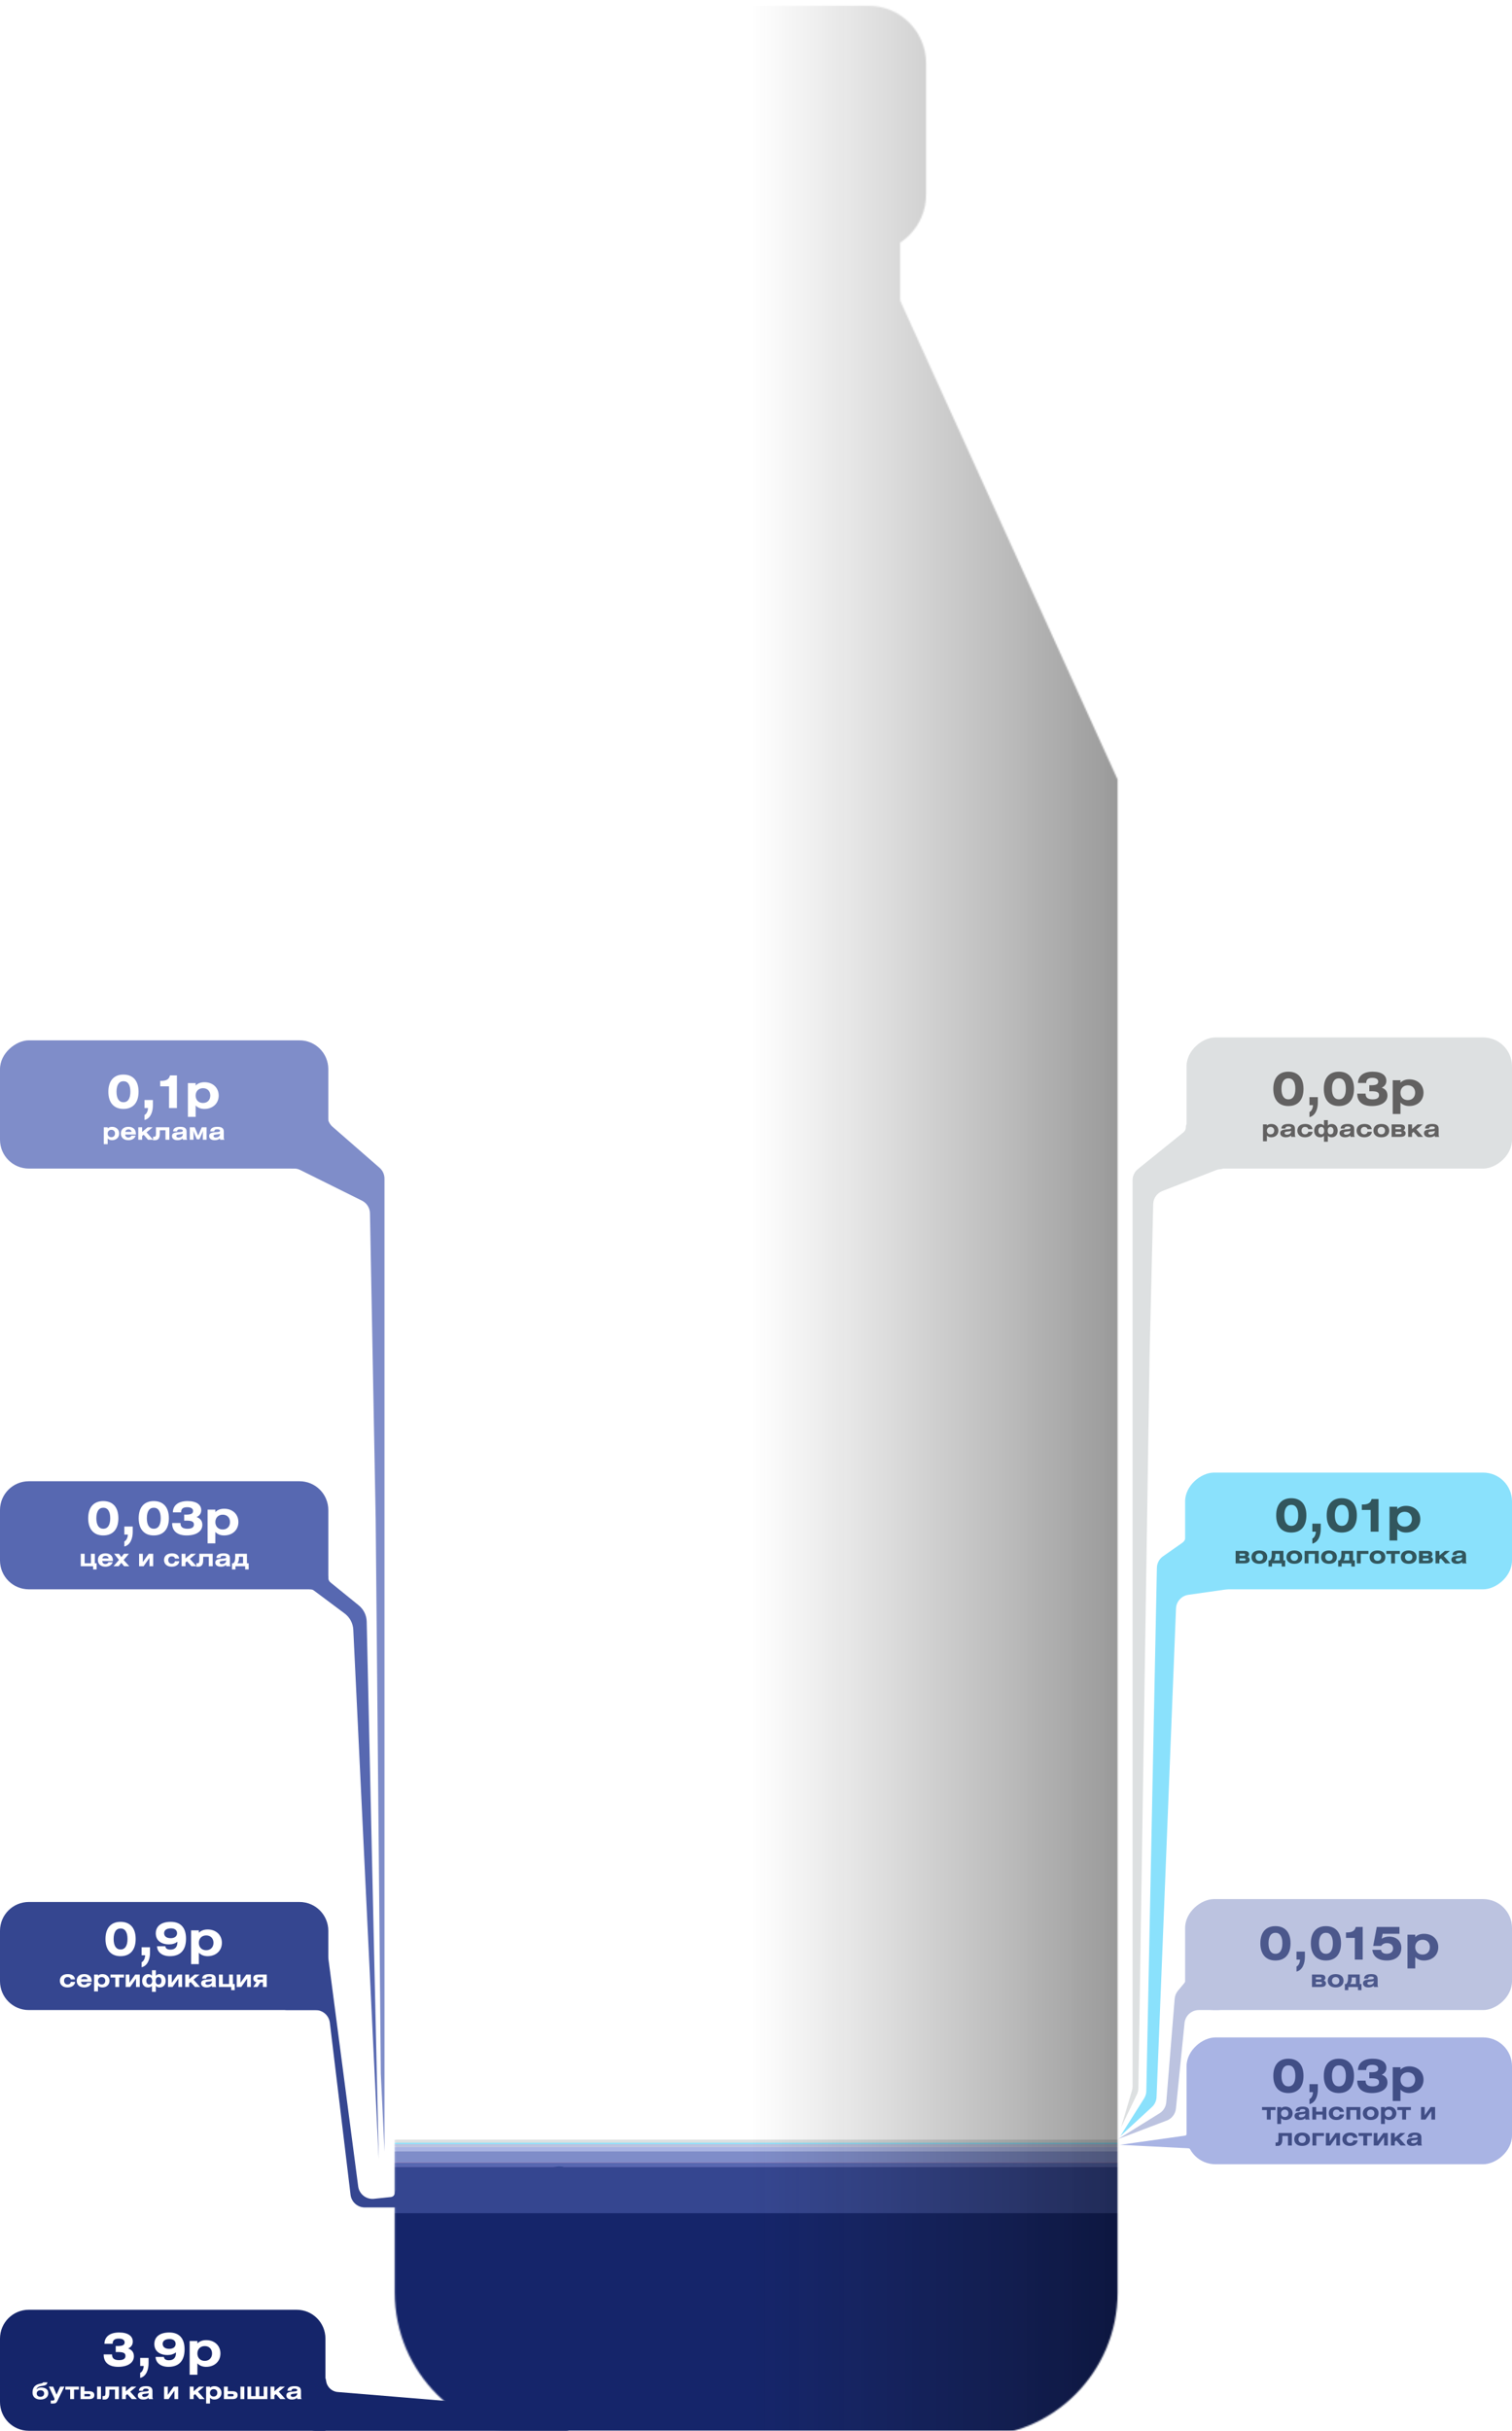 <?xml version="1.0" encoding="UTF-8"?> <svg xmlns="http://www.w3.org/2000/svg" width="1050" height="1687" viewBox="0 0 1050 1687" fill="none"><g clip-path="url(#clip0_307_60)"><g filter="url(#filter0_d_307_60)"><mask id="mask0_307_60" style="mask-type:alpha" maskUnits="userSpaceOnUse" x="274" y="0" width="503" height="1687"><path d="M643.119 131V40C643.119 17.909 625.211 0 603.119 0L447.119 0C425.028 0 407.119 17.909 407.119 40V131C407.119 153.091 425.028 171 447.119 171L603.119 171C625.211 171 643.119 153.091 643.119 131Z" fill="#D9D9D9"></path><path d="M625.119 610L625.119 158L424.119 158L424.119 610H625.119Z" fill="#D9D9D9"></path><path d="M589.842 127L776.118 537L618.797 609.99L432.521 198.16L589.842 127Z" fill="#D9D9D9"></path><path d="M618.5 198.162L432.208 610L274.5 537.008L461.182 127L618.5 198.162Z" fill="#D9D9D9"></path><path d="M776.119 537L776.119 1587C776.119 1642.23 731.348 1687 676.119 1687H374.119C318.891 1687 274.119 1642.23 274.119 1587L274.119 537H776.119Z" fill="#D9D9D9"></path></mask><g mask="url(#mask0_307_60)"><path d="M644.121 128V37C644.121 14.909 626.212 -3 604.121 -3L448.121 -3C426.03 -3 408.121 14.909 408.121 37V128C408.121 150.091 426.03 168 448.121 168L604.121 168C626.212 168 644.121 150.091 644.121 128Z" fill="#D9D9D9"></path><path d="M626.121 607L626.121 155L425.121 155L425.121 607H626.121Z" fill="#D9D9D9"></path><path d="M590.846 124L777.122 534L619.801 606.99L433.525 195.16L590.846 124Z" fill="#D9D9D9"></path><path d="M619.121 195.16L432.829 606.99L275.121 534L461.802 124L619.121 195.16Z" fill="#D9D9D9"></path><path d="M777.121 534L777.121 1584C777.121 1639.23 732.35 1684 677.121 1684H375.121C319.893 1684 275.121 1639.23 275.121 1584L275.121 534H777.121Z" fill="#D9D9D9"></path><path d="M151.5 1531V1687H858.5V1531H151.5Z" fill="#15256A"></path><path d="M154.5 -71L154.5 1481H861.5L861.5 -71H154.5Z" fill="white"></path><path d="M166.5 1532V1500H817.5V1532H166.5Z" fill="#354690"></path><path d="M166.5 1497V1489H817.5V1497H166.5Z" fill="#7F8DC9"></path><path d="M178.5 1500V1497H829.5V1500H178.5Z" fill="#CC0864"></path><path d="M178.5 1500V1497H829.5V1500H178.5Z" fill="#5768B1"></path><path d="M179.5 1489V1486H830.5V1489H179.5Z" fill="#A9B4E4"></path><path d="M179.5 1486V1484H830.5V1486H179.5Z" fill="#BCC3E0"></path><path d="M179.5 1484V1483H830.5V1484H179.5Z" fill="#8AE1FC"></path><path d="M179.5 1483V1481H830.5V1483H179.5Z" fill="#DDE0E1"></path><rect x="521.5" y="1687" width="1756" height="256" transform="rotate(-90 521.5 1687)" fill="url(#paint0_linear_307_60)" fill-opacity="0.4"></rect></g></g></g><rect x="824" y="1502" width="88" height="226" rx="20" transform="rotate(-90 824 1502)" fill="#A9B4E4"></rect><path d="M20 1687C8.954 1687 0 1678.05 0 1667L0 1623C0 1611.95 8.954 1603 20 1603H206C217.046 1603 226 1611.95 226 1623V1687H20Z" fill="#15256A"></path><rect x="823" y="1395" width="77" height="227" rx="20" transform="rotate(-90 823 1395)" fill="#BCC3E0"></rect><path d="M20 1395C8.954 1395 0 1386.05 0 1375L0 1340C0 1328.95 8.954 1320 20 1320H208C219.046 1320 228 1328.95 228 1340V1395H20Z" fill="#354690"></path><rect x="823" y="1103" width="81" height="227" rx="20" transform="rotate(-90 823 1103)" fill="#8AE1FC"></rect><path d="M20 1103C8.954 1103 0 1094.05 0 1083L0 1048C0 1036.95 8.954 1028 20 1028H208C219.046 1028 228 1036.95 228 1048V1103H20Z" fill="#5768B1"></path><rect x="824" y="811" width="91" height="226" rx="20" transform="rotate(-90 824 811)" fill="#DDE0E1"></rect><rect y="811" width="89" height="228" rx="20" transform="rotate(-90 0 811)" fill="#7F8DC9"></rect><path d="M219 1687C213.477 1687 209 1682.52 209 1677V1653.8C209 1642.87 224.962 1641.74 226.507 1652.55V1652.55C227.088 1656.62 230.403 1659.74 234.495 1660.08L310.229 1666.31C311.063 1666.38 311.562 1665.41 311.017 1664.77V1664.77C310.468 1664.13 310.98 1663.15 311.82 1663.23L393.902 1671.3C397.93 1671.7 401 1675.08 401 1679.13V1679.13C401 1683.48 397.477 1687 393.132 1687H219Z" fill="#15256A"></path><path d="M253.368 1532C248.308 1532 244.045 1528.22 243.44 1523.2L229.06 1403.8C228.455 1398.78 224.192 1395 219.132 1395H199.448C193.221 1395 188.508 1389.37 189.605 1383.24L198.329 1334.48C200.101 1324.58 213.74 1323.2 217.463 1332.55L227.537 1357.84C227.845 1358.61 228.055 1359.42 228.162 1360.24L248.735 1517.34C249.439 1522.72 254.296 1526.55 259.687 1525.99L271.454 1524.77C272.937 1524.61 274.106 1523.44 274.255 1521.95V1521.95C274.399 1520.51 275.508 1519.36 276.941 1519.16L387.103 1503.61C393.122 1502.76 398.5 1507.43 398.5 1513.51V1520.26C398.5 1525.68 394.18 1530.11 388.76 1530.25L321.5 1532H253.368Z" fill="#354690"></path><path d="M215.446 1103C210.742 1103 209.476 1096.52 213.835 1094.75L222.388 1091.28C225.069 1090.19 228 1092.16 228 1095.06V1095.06C228 1096.29 228.554 1097.45 229.509 1098.22L249.11 1114.13C252.529 1116.9 254.557 1121.04 254.655 1125.44L263 1498.5L245.34 1131.07C245.125 1126.59 242.92 1122.45 239.33 1119.77L218.008 1103.85C217.268 1103.3 216.369 1103 215.446 1103V1103Z" fill="#5768B1"></path><path d="M264.453 1439.15L260.887 1054.4L256.924 842.043C256.855 838.313 254.714 834.931 251.372 833.272L208.434 811.96C207.162 811.329 205.761 811 204.341 811V811C198.834 811 194.559 806.198 195.196 800.729L200.311 756.825C201.473 746.85 214.966 744.62 219.276 753.69L226.532 768.963C227.169 770.304 227.5 771.77 227.5 773.255V774.451C227.5 777.341 228.751 780.09 230.93 781.989L263.57 810.439C265.749 812.338 267 815.087 267 817.977V896.59L267 1087.96V1288.86V1493.25L264.453 1439.15Z" fill="#7F8DC9"></path><path d="M72.024 1634H77.816V1634.16C77.816 1636.75 79.384 1637.97 82.648 1637.97C85.592 1637.97 87.128 1637.01 87.128 1635.06C87.128 1632.94 85.496 1632.34 81.848 1632.34C81.4 1632.34 80.888 1632.34 80.376 1632.37V1628.14C80.76 1628.14 81.144 1628.18 81.496 1628.18C84.984 1628.18 86.552 1627.57 86.552 1625.62C86.552 1624.02 85.112 1623.02 82.456 1623.02C79.64 1623.02 78.232 1624.11 78.232 1626.51V1626.61H72.504C72.632 1621.68 76.28 1618.77 82.744 1618.77C88.824 1618.77 92.216 1621.2 92.216 1625.07C92.216 1627.28 91.16 1628.82 89.016 1629.87C91.672 1630.83 92.984 1632.59 92.984 1635.31C92.984 1639.6 88.984 1642.61 82.072 1642.61C75.576 1642.61 72.024 1639.5 72.024 1634.35V1634ZM97.349 1642V1636.43H103.173V1640.21C103.173 1644.46 101.605 1649.3 97.349 1650.29V1646.77C98.661 1646.29 99.781 1644.11 99.781 1642H97.349ZM108.047 1635.73H113.807C113.999 1637.3 115.183 1638.06 117.359 1638.06C120.463 1638.06 122.191 1636.3 122.191 1632.98V1632.62C120.655 1633.78 118.735 1634.42 116.431 1634.42C110.607 1634.42 107.183 1631.47 107.183 1626.8C107.183 1621.87 110.895 1618.77 117.551 1618.77C124.463 1618.77 128.175 1622.8 128.175 1630.48C128.175 1638.42 124.271 1642.61 116.975 1642.61C111.567 1642.61 108.174 1639.79 108.047 1635.73ZM112.975 1626.64C112.975 1628.82 114.671 1630.13 117.583 1630.13C120.303 1630.13 121.967 1628.72 121.967 1626.7C121.967 1624.59 120.399 1623.31 117.743 1623.31C114.671 1623.31 112.975 1624.59 112.975 1626.64ZM137.083 1624.69V1626.38C138.459 1624.98 140.443 1624.08 143.227 1624.08C149.051 1624.08 153.083 1627.95 153.083 1633.33C153.083 1638.77 149.019 1642.61 143.131 1642.61C140.571 1642.61 138.587 1641.74 137.083 1640.21V1648.11H131.707V1624.69H137.083ZM142.203 1628.21C139.099 1628.21 137.083 1630.35 137.083 1633.36C137.083 1636.34 139.067 1638.48 142.171 1638.48C145.275 1638.48 147.259 1636.37 147.259 1633.33C147.259 1630.29 145.275 1628.21 142.203 1628.21Z" fill="white"></path><path d="M30.016 1653.38H32.928C32.72 1655.29 31.024 1655.62 29.056 1655.88C27.52 1656.09 26.016 1656.44 25.376 1658.06L25.488 1658.15C26.032 1657.54 27.008 1656.95 28.48 1656.95C31.216 1656.95 33.536 1658.01 33.536 1660.95C33.536 1663.53 31.504 1665.3 28.08 1665.3C24.672 1665.3 22.576 1663.42 22.576 1660.52C22.576 1657.59 23.744 1655.19 27.504 1654.36C28.656 1654.1 29.36 1654.2 30.016 1653.38ZM28.08 1658.86C26.528 1658.86 25.504 1659.75 25.504 1661.13C25.504 1662.5 26.528 1663.4 28.08 1663.4C29.648 1663.4 30.656 1662.49 30.656 1661.11C30.656 1659.75 29.648 1658.86 28.08 1658.86ZM33.949 1656.34H36.941L39.261 1661.91L41.773 1656.34H44.733L39.869 1666.26C39.181 1667.67 38.525 1668.06 37.117 1668.06H35.261V1665.99H36.845C37.517 1665.99 37.837 1665.5 37.837 1664.98C37.837 1664.78 37.805 1664.55 37.645 1664.22L33.949 1656.34ZM45.393 1656.34H54.769V1658.41H51.425V1665H48.737V1658.41H45.393V1656.34ZM58.635 1656.34V1659.54H61.803C64.331 1659.54 65.499 1660.44 65.499 1662.2C65.499 1664.07 64.427 1665 61.787 1665H55.947V1656.34H58.635ZM58.635 1661.45V1663.1H61.579C62.459 1663.1 62.715 1662.82 62.715 1662.26C62.715 1661.72 62.459 1661.45 61.579 1661.45H58.635ZM70.123 1656.34V1665H67.435V1656.34H70.123ZM73.235 1656.34H82.531V1665H79.843V1658.41H75.923V1660.84C75.923 1664.1 74.611 1665.3 72.675 1665.3H71.219V1662.92H71.987C72.883 1662.92 73.235 1662.46 73.235 1660.84V1656.34ZM87.401 1656.34V1659.59L91.241 1656.34H94.713L90.441 1659.86L95.081 1665H91.497L88.473 1661.53L87.401 1662.36V1665H84.713V1656.34H87.401ZM99.272 1659.21H96.488C96.488 1657.16 98.168 1656.04 101.4 1656.04C103.736 1656.04 105.864 1656.57 105.864 1659.3V1663.61C105.864 1664.2 105.944 1664.58 106.264 1664.81V1665H103.304L103.176 1664.06C102.2 1664.94 101.048 1665.3 99.56 1665.3C97.112 1665.3 95.704 1664.15 95.704 1662.44C95.704 1660.65 97.064 1660.02 99.816 1659.8C102.04 1659.62 103.24 1659.69 103.24 1658.73C103.24 1658.07 102.568 1657.75 101.24 1657.75C99.928 1657.75 99.272 1658.18 99.272 1659.21ZM103.24 1660.82C102.68 1661.13 101.944 1661.18 101.048 1661.27C99.528 1661.43 98.728 1661.54 98.728 1662.38C98.728 1663.03 99.288 1663.48 100.184 1663.48C102.024 1663.48 103.24 1662.5 103.24 1661.13V1660.82ZM116.523 1656.34V1662.07L120.603 1656.34H123.723V1665H121.147V1659.14L117.067 1665H113.947V1656.34H116.523ZM134.464 1656.34V1659.59L138.304 1656.34H141.776L137.504 1659.86L142.144 1665H138.56L135.536 1661.53L134.464 1662.36V1665H131.776V1656.34H134.464ZM145.823 1656.34V1657.19C146.511 1656.49 147.503 1656.04 148.895 1656.04C151.807 1656.04 153.823 1657.98 153.823 1660.66C153.823 1663.38 151.791 1665.3 148.847 1665.3C147.567 1665.3 146.575 1664.87 145.823 1664.1V1668.06H143.135V1656.34H145.823ZM148.383 1658.1C146.831 1658.1 145.823 1659.18 145.823 1660.68C145.823 1662.17 146.815 1663.24 148.367 1663.24C149.919 1663.24 150.911 1662.18 150.911 1660.66C150.911 1659.14 149.919 1658.1 148.383 1658.1ZM158.182 1656.34V1659.54H161.35C163.878 1659.54 165.046 1660.44 165.046 1662.2C165.046 1664.07 163.974 1665 161.334 1665H155.494V1656.34H158.182ZM158.182 1661.45V1663.1H161.126C162.006 1663.1 162.262 1662.82 162.262 1662.26C162.262 1661.72 162.006 1661.45 161.126 1661.45H158.182ZM169.67 1656.34V1665H166.982V1656.34H169.67ZM174.43 1656.34V1662.94H177.486V1656.34H180.062V1662.94H183.118V1656.34H185.694V1665H171.854V1656.34H174.43ZM190.557 1656.34V1659.59L194.397 1656.34H197.869L193.597 1659.86L198.237 1665H194.653L191.629 1661.53L190.557 1662.36V1665H187.869V1656.34H190.557ZM202.429 1659.21H199.645C199.645 1657.16 201.325 1656.04 204.557 1656.04C206.893 1656.04 209.021 1656.57 209.021 1659.3V1663.61C209.021 1664.2 209.101 1664.58 209.421 1664.81V1665H206.461L206.333 1664.06C205.357 1664.94 204.205 1665.3 202.717 1665.3C200.269 1665.3 198.861 1664.15 198.861 1662.44C198.861 1660.65 200.221 1660.02 202.973 1659.8C205.197 1659.62 206.397 1659.69 206.397 1658.73C206.397 1658.07 205.725 1657.75 204.397 1657.75C203.085 1657.75 202.429 1658.18 202.429 1659.21ZM206.397 1660.82C205.837 1661.13 205.101 1661.18 204.205 1661.27C202.685 1661.43 201.885 1661.54 201.885 1662.38C201.885 1663.03 202.445 1663.48 203.341 1663.48C205.181 1663.48 206.397 1662.5 206.397 1661.13V1660.82Z" fill="white"></path><path d="M884.248 1440.67C884.248 1433.06 888.12 1428.77 894.68 1428.77C901.336 1428.77 905.208 1433.02 905.208 1440.67C905.208 1448.32 901.368 1452.61 894.68 1452.61C888.12 1452.61 884.248 1448.29 884.248 1440.67ZM889.912 1440.67C889.912 1445.44 891.704 1447.97 894.744 1447.97C897.784 1447.97 899.544 1445.44 899.544 1440.67C899.544 1435.9 897.784 1433.38 894.744 1433.38C891.704 1433.38 889.912 1435.9 889.912 1440.67ZM909.349 1452V1446.43H915.173V1450.21C915.173 1454.46 913.605 1459.3 909.349 1460.29V1456.77C910.661 1456.29 911.781 1454.11 911.781 1452H909.349ZM919.311 1440.67C919.311 1433.06 923.183 1428.77 929.743 1428.77C936.399 1428.77 940.271 1433.02 940.271 1440.67C940.271 1448.32 936.431 1452.61 929.743 1452.61C923.183 1452.61 919.311 1448.29 919.311 1440.67ZM924.975 1440.67C924.975 1445.44 926.767 1447.97 929.807 1447.97C932.847 1447.97 934.607 1445.44 934.607 1440.67C934.607 1435.9 932.847 1433.38 929.807 1433.38C926.767 1433.38 924.975 1435.9 924.975 1440.67ZM942.555 1444H948.347V1444.16C948.347 1446.75 949.915 1447.97 953.179 1447.97C956.123 1447.97 957.659 1447.01 957.659 1445.06C957.659 1442.94 956.027 1442.34 952.379 1442.34C951.931 1442.34 951.419 1442.34 950.907 1442.37V1438.14C951.291 1438.14 951.675 1438.18 952.027 1438.18C955.515 1438.18 957.083 1437.57 957.083 1435.62C957.083 1434.02 955.643 1433.02 952.987 1433.02C950.171 1433.02 948.763 1434.11 948.763 1436.51V1436.61H943.035C943.163 1431.68 946.811 1428.77 953.275 1428.77C959.355 1428.77 962.747 1431.2 962.747 1435.07C962.747 1437.28 961.691 1438.82 959.547 1439.87C962.203 1440.83 963.515 1442.59 963.515 1445.31C963.515 1449.6 959.515 1452.61 952.603 1452.61C946.107 1452.61 942.555 1449.5 942.555 1444.35V1444ZM972.552 1434.69V1436.38C973.928 1434.98 975.912 1434.08 978.696 1434.08C984.52 1434.08 988.552 1437.95 988.552 1443.33C988.552 1448.77 984.488 1452.61 978.6 1452.61C976.04 1452.61 974.056 1451.74 972.552 1450.21V1458.11H967.176V1434.69H972.552ZM977.672 1438.21C974.568 1438.21 972.552 1440.35 972.552 1443.36C972.552 1446.34 974.536 1448.48 977.64 1448.48C980.744 1448.48 982.728 1446.37 982.728 1443.33C982.728 1440.29 980.744 1438.21 977.672 1438.21Z" fill="#414E86"></path><path d="M876.409 1462.34H885.785V1464.41H882.441V1471H879.753V1464.41H876.409V1462.34ZM889.651 1462.34V1463.19C890.339 1462.49 891.331 1462.04 892.723 1462.04C895.635 1462.04 897.651 1463.98 897.651 1466.66C897.651 1469.38 895.619 1471.3 892.675 1471.3C891.395 1471.3 890.403 1470.87 889.651 1470.1V1474.06H886.963V1462.34H889.651ZM892.211 1464.1C890.659 1464.1 889.651 1465.18 889.651 1466.68C889.651 1468.17 890.643 1469.24 892.195 1469.24C893.747 1469.24 894.739 1468.18 894.739 1466.66C894.739 1465.14 893.747 1464.1 892.211 1464.1ZM902.522 1465.21H899.738C899.738 1463.16 901.418 1462.04 904.65 1462.04C906.986 1462.04 909.114 1462.57 909.114 1465.3V1469.61C909.114 1470.2 909.194 1470.58 909.514 1470.81V1471H906.554L906.426 1470.06C905.45 1470.94 904.298 1471.3 902.81 1471.3C900.362 1471.3 898.954 1470.15 898.954 1468.44C898.954 1466.65 900.314 1466.02 903.066 1465.8C905.29 1465.62 906.49 1465.69 906.49 1464.73C906.49 1464.07 905.818 1463.75 904.49 1463.75C903.178 1463.75 902.522 1464.18 902.522 1465.21ZM906.49 1466.82C905.93 1467.13 905.194 1467.18 904.298 1467.27C902.778 1467.43 901.978 1467.54 901.978 1468.38C901.978 1469.03 902.538 1469.48 903.434 1469.48C905.274 1469.48 906.49 1468.5 906.49 1467.13V1466.82ZM914.01 1462.34V1465.5H918.41V1462.34H921.098V1471H918.41V1467.56H914.01V1471H911.322V1462.34H914.01ZM933.26 1465.67H930.3C930.156 1464.66 929.372 1464.1 928.092 1464.1C926.652 1464.1 925.676 1465.11 925.676 1466.68C925.676 1468.23 926.636 1469.24 928.092 1469.24C929.324 1469.24 930.236 1468.52 930.316 1467.48H933.356C933.18 1469.72 931.116 1471.3 928.06 1471.3C924.876 1471.3 922.764 1469.48 922.764 1466.66C922.764 1463.83 924.812 1462.04 928.252 1462.04C931.227 1462.04 932.972 1463.35 933.26 1465.67ZM934.963 1462.34H944.739V1471H942.051V1464.41H937.651V1471H934.963V1462.34ZM946.404 1466.66C946.404 1463.83 948.452 1462.04 951.892 1462.04C955.332 1462.04 957.364 1463.83 957.364 1466.66C957.364 1469.51 955.3 1471.3 951.892 1471.3C948.484 1471.3 946.404 1469.51 946.404 1466.66ZM949.316 1466.68C949.316 1468.2 950.324 1469.24 951.892 1469.24C953.428 1469.24 954.452 1468.18 954.452 1466.66C954.452 1465.14 953.428 1464.1 951.892 1464.1C950.324 1464.1 949.316 1465.16 949.316 1466.68ZM961.714 1462.34V1463.19C962.402 1462.49 963.394 1462.04 964.786 1462.04C967.698 1462.04 969.714 1463.98 969.714 1466.66C969.714 1469.38 967.682 1471.3 964.738 1471.3C963.458 1471.3 962.466 1470.87 961.714 1470.1V1474.06H959.026V1462.34H961.714ZM964.274 1464.1C962.722 1464.1 961.714 1465.18 961.714 1466.68C961.714 1468.17 962.706 1469.24 964.258 1469.24C965.81 1469.24 966.802 1468.18 966.802 1466.66C966.802 1465.14 965.81 1464.1 964.274 1464.1ZM970.393 1462.34H979.769V1464.41H976.425V1471H973.737V1464.41H970.393V1462.34ZM989.398 1462.34V1468.07L993.478 1462.34H996.598V1471H994.022V1465.14L989.942 1471H986.822V1462.34H989.398ZM887.821 1480.34H897.117V1489H894.429V1482.41H890.509V1484.84C890.509 1488.1 889.197 1489.3 887.261 1489.3H885.805V1486.92H886.573C887.469 1486.92 887.821 1486.46 887.821 1484.84V1480.34ZM898.787 1484.66C898.787 1481.83 900.835 1480.04 904.275 1480.04C907.715 1480.04 909.747 1481.83 909.747 1484.66C909.747 1487.51 907.683 1489.3 904.275 1489.3C900.867 1489.3 898.787 1487.51 898.787 1484.66ZM901.699 1484.68C901.699 1486.2 902.707 1487.24 904.275 1487.24C905.811 1487.24 906.835 1486.18 906.835 1484.66C906.835 1483.14 905.811 1482.1 904.275 1482.1C902.707 1482.1 901.699 1483.16 901.699 1484.68ZM911.408 1489V1480.34H919.44V1482.41H914.096V1489H911.408ZM923.344 1480.34V1486.07L927.424 1480.34H930.544V1489H927.968V1483.14L923.888 1489H920.768V1480.34H923.344ZM942.705 1483.67H939.745C939.601 1482.66 938.817 1482.1 937.537 1482.1C936.097 1482.1 935.121 1483.11 935.121 1484.68C935.121 1486.23 936.081 1487.24 937.537 1487.24C938.769 1487.24 939.681 1486.52 939.761 1485.48H942.801C942.625 1487.72 940.561 1489.3 937.505 1489.3C934.321 1489.3 932.209 1487.48 932.209 1484.66C932.209 1481.83 934.257 1480.04 937.697 1480.04C940.673 1480.04 942.417 1481.35 942.705 1483.67ZM943.416 1480.34H952.792V1482.41H949.448V1489H946.76V1482.41H943.416V1480.34ZM956.547 1480.34V1486.07L960.627 1480.34H963.747V1489H961.171V1483.14L957.091 1489H953.971V1480.34H956.547ZM968.612 1480.34V1483.59L972.452 1480.34H975.924L971.652 1483.86L976.292 1489H972.708L969.684 1485.53L968.612 1486.36V1489H965.924V1480.34H968.612ZM980.483 1483.21H977.699C977.699 1481.16 979.379 1480.04 982.611 1480.04C984.947 1480.04 987.075 1480.57 987.075 1483.3V1487.61C987.075 1488.2 987.155 1488.58 987.475 1488.81V1489H984.515L984.387 1488.06C983.411 1488.94 982.259 1489.3 980.771 1489.3C978.323 1489.3 976.915 1488.15 976.915 1486.44C976.915 1484.65 978.275 1484.02 981.027 1483.8C983.251 1483.62 984.451 1483.69 984.451 1482.73C984.451 1482.07 983.779 1481.75 982.451 1481.75C981.139 1481.75 980.483 1482.18 980.483 1483.21ZM984.451 1484.82C983.891 1485.13 983.155 1485.18 982.259 1485.27C980.739 1485.43 979.939 1485.54 979.939 1486.38C979.939 1487.03 980.499 1487.48 981.395 1487.48C983.235 1487.48 984.451 1486.5 984.451 1485.13V1484.82Z" fill="#414E86"></path><path d="M875.248 1348.67C875.248 1341.06 879.12 1336.77 885.68 1336.77C892.336 1336.77 896.208 1341.02 896.208 1348.67C896.208 1356.32 892.368 1360.61 885.68 1360.61C879.12 1360.61 875.248 1356.29 875.248 1348.67ZM880.912 1348.67C880.912 1353.44 882.704 1355.97 885.744 1355.97C888.784 1355.97 890.544 1353.44 890.544 1348.67C890.544 1343.9 888.784 1341.38 885.744 1341.38C882.704 1341.38 880.912 1343.9 880.912 1348.67ZM900.349 1360V1354.43H906.173V1358.21C906.173 1362.46 904.605 1367.3 900.349 1368.29V1364.77C901.661 1364.29 902.781 1362.11 902.781 1360H900.349ZM910.311 1348.67C910.311 1341.06 914.183 1336.77 920.743 1336.77C927.399 1336.77 931.271 1341.02 931.271 1348.67C931.271 1356.32 927.431 1360.61 920.743 1360.61C914.183 1360.61 910.311 1356.29 910.311 1348.67ZM915.975 1348.67C915.975 1353.44 917.767 1355.97 920.807 1355.97C923.847 1355.97 925.607 1353.44 925.607 1348.67C925.607 1343.9 923.847 1341.38 920.807 1341.38C917.767 1341.38 915.975 1343.9 915.975 1348.67ZM940.851 1360V1344.93H934.707V1341.15H935.219C938.931 1341.15 940.883 1340.1 941.491 1337.34H946.323V1360H940.851ZM953.029 1353.22H959.045C959.365 1355.01 960.741 1355.94 962.981 1355.94C965.765 1355.94 967.429 1354.46 967.429 1352.26C967.429 1349.98 965.797 1348.54 963.077 1348.54C961.381 1348.54 960.037 1349.25 959.141 1350.5H953.605L956.101 1337.34H971.845V1342.08H960.197L959.493 1345.5C961.125 1344.51 962.789 1344.03 964.613 1344.03C969.829 1344.03 973.157 1347.17 973.157 1351.78C973.157 1357.28 969.381 1360.61 963.045 1360.61C957.061 1360.61 953.477 1357.79 953.029 1353.22ZM982.802 1342.69V1344.38C984.178 1342.98 986.162 1342.08 988.946 1342.08C994.77 1342.08 998.802 1345.95 998.802 1351.33C998.802 1356.77 994.738 1360.61 988.85 1360.61C986.29 1360.61 984.306 1359.74 982.802 1358.21V1366.11H977.426V1342.69H982.802ZM987.922 1346.21C984.818 1346.21 982.802 1348.35 982.802 1351.36C982.802 1354.34 984.786 1356.48 987.89 1356.48C990.994 1356.48 992.978 1354.37 992.978 1351.33C992.978 1348.29 990.994 1346.21 987.922 1346.21Z" fill="#4C588C"></path><path d="M911.088 1379V1370.34H917.04C919.056 1370.34 920.4 1370.94 920.4 1372.71C920.4 1373.59 919.76 1374.18 919.264 1374.47C920.048 1374.76 920.816 1375.4 920.816 1376.41C920.816 1378.26 919.552 1379 917.088 1379H911.088ZM913.776 1375.5V1377.1H916.864C917.664 1377.1 918.032 1376.87 918.032 1376.33C918.032 1375.7 917.68 1375.5 916.88 1375.5H913.776ZM913.776 1372.25V1373.7H916.672C917.408 1373.7 917.68 1373.5 917.68 1372.97C917.68 1372.49 917.392 1372.25 916.704 1372.25H913.776ZM922.06 1374.66C922.06 1371.83 924.108 1370.04 927.548 1370.04C930.988 1370.04 933.02 1371.83 933.02 1374.66C933.02 1377.51 930.956 1379.3 927.548 1379.3C924.14 1379.3 922.06 1377.51 922.06 1374.66ZM924.972 1374.68C924.972 1376.2 925.98 1377.24 927.548 1377.24C929.084 1377.24 930.108 1376.18 930.108 1374.66C930.108 1373.14 929.084 1372.1 927.548 1372.1C925.98 1372.1 924.972 1373.16 924.972 1374.68ZM941.578 1372.39H938.698V1373.38C938.698 1375.1 938.33 1376.22 937.61 1376.94H941.578V1372.39ZM936.122 1370.33H944.266V1376.94H945.482V1381.19H943.066V1379H936.33V1381.19H933.914V1376.94H934.89C935.658 1375.98 936.122 1375.29 936.122 1373.05V1370.33ZM950.085 1373.21H947.301C947.301 1371.16 948.981 1370.04 952.213 1370.04C954.549 1370.04 956.677 1370.57 956.677 1373.3V1377.61C956.677 1378.2 956.757 1378.58 957.077 1378.81V1379H954.117L953.989 1378.06C953.013 1378.94 951.861 1379.3 950.373 1379.3C947.925 1379.3 946.517 1378.15 946.517 1376.44C946.517 1374.65 947.877 1374.02 950.629 1373.8C952.853 1373.62 954.053 1373.69 954.053 1372.73C954.053 1372.07 953.381 1371.75 952.053 1371.75C950.741 1371.75 950.085 1372.18 950.085 1373.21ZM954.053 1374.82C953.493 1375.13 952.757 1375.18 951.861 1375.27C950.341 1375.43 949.541 1375.54 949.541 1376.38C949.541 1377.03 950.101 1377.48 950.997 1377.48C952.837 1377.48 954.053 1376.5 954.053 1375.13V1374.82Z" fill="#4C588C"></path><path d="M886.248 1051.67C886.248 1044.06 890.12 1039.77 896.68 1039.77C903.336 1039.77 907.208 1044.02 907.208 1051.67C907.208 1059.32 903.368 1063.61 896.68 1063.61C890.12 1063.61 886.248 1059.29 886.248 1051.67ZM891.912 1051.67C891.912 1056.44 893.704 1058.97 896.744 1058.97C899.784 1058.97 901.544 1056.44 901.544 1051.67C901.544 1046.9 899.784 1044.38 896.744 1044.38C893.704 1044.38 891.912 1046.9 891.912 1051.67ZM911.349 1063V1057.43H917.173V1061.21C917.173 1065.46 915.605 1070.3 911.349 1071.29V1067.77C912.661 1067.29 913.781 1065.11 913.781 1063H911.349ZM921.311 1051.67C921.311 1044.06 925.183 1039.77 931.743 1039.77C938.399 1039.77 942.271 1044.02 942.271 1051.67C942.271 1059.32 938.431 1063.61 931.743 1063.61C925.183 1063.61 921.311 1059.29 921.311 1051.67ZM926.975 1051.67C926.975 1056.44 928.767 1058.97 931.807 1058.97C934.847 1058.97 936.607 1056.44 936.607 1051.67C936.607 1046.9 934.847 1044.38 931.807 1044.38C928.767 1044.38 926.975 1046.9 926.975 1051.67ZM951.851 1063V1047.93H945.707V1044.15H946.219C949.931 1044.15 951.883 1043.1 952.491 1040.34H957.323V1063H951.851ZM970.333 1045.69V1047.38C971.709 1045.98 973.693 1045.08 976.477 1045.08C982.301 1045.08 986.333 1048.95 986.333 1054.33C986.333 1059.77 982.269 1063.61 976.381 1063.61C973.821 1063.61 971.837 1062.74 970.333 1061.21V1069.11H964.957V1045.69H970.333ZM975.453 1049.21C972.349 1049.21 970.333 1051.35 970.333 1054.36C970.333 1057.34 972.317 1059.48 975.421 1059.48C978.525 1059.48 980.509 1057.37 980.509 1054.33C980.509 1051.29 978.525 1049.21 975.453 1049.21Z" fill="#32565D"></path><path d="M858.088 1085V1076.34H864.04C866.056 1076.34 867.4 1076.94 867.4 1078.71C867.4 1079.59 866.76 1080.18 866.264 1080.47C867.048 1080.76 867.816 1081.4 867.816 1082.41C867.816 1084.26 866.552 1085 864.088 1085H858.088ZM860.776 1081.5V1083.1H863.864C864.664 1083.1 865.032 1082.87 865.032 1082.33C865.032 1081.7 864.68 1081.5 863.88 1081.5H860.776ZM860.776 1078.25V1079.7H863.672C864.408 1079.7 864.68 1079.5 864.68 1078.97C864.68 1078.49 864.392 1078.25 863.704 1078.25H860.776ZM869.06 1080.66C869.06 1077.83 871.108 1076.04 874.548 1076.04C877.988 1076.04 880.02 1077.83 880.02 1080.66C880.02 1083.51 877.956 1085.3 874.548 1085.3C871.14 1085.3 869.06 1083.51 869.06 1080.66ZM871.972 1080.68C871.972 1082.2 872.98 1083.24 874.548 1083.24C876.084 1083.24 877.108 1082.18 877.108 1080.66C877.108 1079.14 876.084 1078.1 874.548 1078.1C872.98 1078.1 871.972 1079.16 871.972 1080.68ZM888.578 1078.39H885.698V1079.38C885.698 1081.1 885.33 1082.22 884.61 1082.94H888.578V1078.39ZM883.122 1076.33H891.266V1082.94H892.482V1087.19H890.066V1085H883.33V1087.19H880.914V1082.94H881.89C882.658 1081.98 883.122 1081.29 883.122 1079.05V1076.33ZM893.373 1080.66C893.373 1077.83 895.421 1076.04 898.861 1076.04C902.301 1076.04 904.333 1077.83 904.333 1080.66C904.333 1083.51 902.269 1085.3 898.861 1085.3C895.453 1085.3 893.373 1083.51 893.373 1080.66ZM896.285 1080.68C896.285 1082.2 897.293 1083.24 898.861 1083.24C900.397 1083.24 901.421 1082.18 901.421 1080.66C901.421 1079.14 900.397 1078.1 898.861 1078.1C897.293 1078.1 896.285 1079.16 896.285 1080.68ZM905.994 1076.34H915.77V1085H913.082V1078.41H908.682V1085H905.994V1076.34ZM917.435 1080.66C917.435 1077.83 919.483 1076.04 922.923 1076.04C926.363 1076.04 928.395 1077.83 928.395 1080.66C928.395 1083.51 926.331 1085.3 922.923 1085.3C919.515 1085.3 917.435 1083.51 917.435 1080.66ZM920.347 1080.68C920.347 1082.2 921.355 1083.24 922.923 1083.24C924.459 1083.24 925.483 1082.18 925.483 1080.66C925.483 1079.14 924.459 1078.1 922.923 1078.1C921.355 1078.1 920.347 1079.16 920.347 1080.68ZM936.953 1078.39H934.073V1079.38C934.073 1081.1 933.705 1082.22 932.985 1082.94H936.953V1078.39ZM931.497 1076.33H939.641V1082.94H940.857V1087.19H938.441V1085H931.705V1087.19H929.289V1082.94H930.265C931.033 1081.98 931.497 1081.29 931.497 1079.05V1076.33ZM942.26 1085V1076.34H950.292V1078.41H944.948V1085H942.26ZM951.107 1080.66C951.107 1077.83 953.155 1076.04 956.595 1076.04C960.035 1076.04 962.067 1077.83 962.067 1080.66C962.067 1083.51 960.003 1085.3 956.595 1085.3C953.187 1085.3 951.107 1083.51 951.107 1080.66ZM954.019 1080.68C954.019 1082.2 955.027 1083.24 956.595 1083.24C958.131 1083.24 959.155 1082.18 959.155 1080.66C959.155 1079.14 958.131 1078.1 956.595 1078.1C955.027 1078.1 954.019 1079.16 954.019 1080.68ZM962.737 1076.34H972.113V1078.41H968.769V1085H966.081V1078.41H962.737V1076.34ZM972.779 1080.66C972.779 1077.83 974.827 1076.04 978.267 1076.04C981.707 1076.04 983.739 1077.83 983.739 1080.66C983.739 1083.51 981.675 1085.3 978.267 1085.3C974.859 1085.3 972.779 1083.51 972.779 1080.66ZM975.691 1080.68C975.691 1082.2 976.699 1083.24 978.267 1083.24C979.803 1083.24 980.827 1082.18 980.827 1080.66C980.827 1079.14 979.803 1078.1 978.267 1078.1C976.699 1078.1 975.691 1079.16 975.691 1080.68ZM985.401 1085V1076.34H991.353C993.369 1076.34 994.713 1076.94 994.713 1078.71C994.713 1079.59 994.073 1080.18 993.577 1080.47C994.361 1080.76 995.129 1081.4 995.129 1082.41C995.129 1084.26 993.865 1085 991.401 1085H985.401ZM988.089 1081.5V1083.1H991.177C991.977 1083.1 992.345 1082.87 992.345 1082.33C992.345 1081.7 991.993 1081.5 991.193 1081.5H988.089ZM988.089 1078.25V1079.7H990.985C991.721 1079.7 991.993 1079.5 991.993 1078.97C991.993 1078.49 991.705 1078.25 991.017 1078.25H988.089ZM999.573 1076.34V1079.59L1003.41 1076.34H1006.88L1002.61 1079.86L1007.25 1085H1003.67L1000.64 1081.53L999.573 1082.36V1085H996.885V1076.34H999.573ZM1011.44 1079.21H1008.66C1008.66 1077.16 1010.34 1076.04 1013.57 1076.04C1015.91 1076.04 1018.04 1076.57 1018.04 1079.3V1083.61C1018.04 1084.2 1018.12 1084.58 1018.44 1084.81V1085H1015.48L1015.35 1084.06C1014.37 1084.94 1013.22 1085.3 1011.73 1085.3C1009.28 1085.3 1007.88 1084.15 1007.88 1082.44C1007.88 1080.65 1009.24 1080.02 1011.99 1079.8C1014.21 1079.62 1015.41 1079.69 1015.41 1078.73C1015.41 1078.07 1014.74 1077.75 1013.41 1077.75C1012.1 1077.75 1011.44 1078.18 1011.44 1079.21ZM1015.41 1080.82C1014.85 1081.13 1014.12 1081.18 1013.22 1081.27C1011.7 1081.43 1010.9 1081.54 1010.9 1082.38C1010.9 1083.03 1011.46 1083.48 1012.36 1083.48C1014.2 1083.48 1015.41 1082.5 1015.41 1081.13V1080.82Z" fill="#32565D"></path><path d="M884.248 755.672C884.248 748.056 888.12 743.768 894.68 743.768C901.336 743.768 905.208 748.024 905.208 755.672C905.208 763.32 901.368 767.608 894.68 767.608C888.12 767.608 884.248 763.288 884.248 755.672ZM889.912 755.672C889.912 760.44 891.704 762.968 894.744 762.968C897.784 762.968 899.544 760.44 899.544 755.672C899.544 750.904 897.784 748.376 894.744 748.376C891.704 748.376 889.912 750.904 889.912 755.672ZM909.349 767V761.432H915.173V765.208C915.173 769.464 913.605 774.296 909.349 775.288V771.768C910.661 771.288 911.781 769.112 911.781 767H909.349ZM919.311 755.672C919.311 748.056 923.183 743.768 929.743 743.768C936.399 743.768 940.271 748.024 940.271 755.672C940.271 763.32 936.431 767.608 929.743 767.608C923.183 767.608 919.311 763.288 919.311 755.672ZM924.975 755.672C924.975 760.44 926.767 762.968 929.807 762.968C932.847 762.968 934.607 760.44 934.607 755.672C934.607 750.904 932.847 748.376 929.807 748.376C926.767 748.376 924.975 750.904 924.975 755.672ZM942.555 759H948.347V759.16C948.347 761.752 949.915 762.968 953.179 762.968C956.123 762.968 957.659 762.008 957.659 760.056C957.659 757.944 956.027 757.336 952.379 757.336C951.931 757.336 951.419 757.336 950.907 757.368V753.144C951.291 753.144 951.675 753.176 952.027 753.176C955.515 753.176 957.083 752.568 957.083 750.616C957.083 749.016 955.643 748.024 952.987 748.024C950.171 748.024 948.763 749.112 948.763 751.512V751.608H943.035C943.163 746.68 946.811 743.768 953.275 743.768C959.355 743.768 962.747 746.2 962.747 750.072C962.747 752.28 961.691 753.816 959.547 754.872C962.203 755.832 963.515 757.592 963.515 760.312C963.515 764.6 959.515 767.608 952.603 767.608C946.107 767.608 942.555 764.504 942.555 759.352V759ZM972.552 749.688V751.384C973.928 749.976 975.912 749.08 978.696 749.08C984.52 749.08 988.552 752.952 988.552 758.328C988.552 763.768 984.488 767.608 978.6 767.608C976.04 767.608 974.056 766.744 972.552 765.208V773.112H967.176V749.688H972.552ZM977.672 753.208C974.568 753.208 972.552 755.352 972.552 758.36C972.552 761.336 974.536 763.48 977.64 763.48C980.744 763.48 982.728 761.368 982.728 758.328C982.728 755.288 980.744 753.208 977.672 753.208Z" fill="#626161"></path><path d="M879.776 780.344V781.192C880.464 780.488 881.456 780.04 882.848 780.04C885.76 780.04 887.776 781.976 887.776 784.664C887.776 787.384 885.744 789.304 882.8 789.304C881.52 789.304 880.528 788.872 879.776 788.104V792.056H877.088V780.344H879.776ZM882.336 782.104C880.784 782.104 879.776 783.176 879.776 784.68C879.776 786.168 880.768 787.24 882.32 787.24C883.872 787.24 884.864 786.184 884.864 784.664C884.864 783.144 883.872 782.104 882.336 782.104ZM892.647 783.208H889.863C889.863 781.16 891.543 780.04 894.775 780.04C897.111 780.04 899.239 780.568 899.239 783.304V787.608C899.239 788.2 899.319 788.584 899.639 788.808V789H896.679L896.551 788.056C895.575 788.936 894.423 789.304 892.935 789.304C890.487 789.304 889.079 788.152 889.079 786.44C889.079 784.648 890.439 784.024 893.191 783.8C895.415 783.624 896.615 783.688 896.615 782.728C896.615 782.072 895.943 781.752 894.615 781.752C893.303 781.752 892.647 782.184 892.647 783.208ZM896.615 784.824C896.055 785.128 895.319 785.176 894.423 785.272C892.903 785.432 892.103 785.544 892.103 786.376C892.103 787.032 892.663 787.48 893.559 787.48C895.399 787.48 896.615 786.504 896.615 785.128V784.824ZM911.431 783.672H908.471C908.327 782.664 907.543 782.104 906.263 782.104C904.823 782.104 903.847 783.112 903.847 784.68C903.847 786.232 904.807 787.24 906.263 787.24C907.495 787.24 908.407 786.52 908.487 785.48H911.527C911.351 787.72 909.287 789.304 906.231 789.304C903.047 789.304 900.935 787.48 900.935 784.664C900.935 781.832 902.983 780.04 906.423 780.04C909.399 780.04 911.143 781.352 911.431 783.672ZM919.439 777.384H922.127V781.208C922.719 780.536 923.599 780.04 924.799 780.04C927.327 780.04 928.943 782.008 928.943 784.744C928.943 787.512 927.311 789.304 924.751 789.304C923.647 789.304 922.767 788.936 922.127 788.2V792.36H919.439V788.216C918.799 788.952 917.919 789.304 916.815 789.304C914.255 789.304 912.623 787.512 912.623 784.744C912.623 782.008 914.271 780.04 916.799 780.04C917.999 780.04 918.847 780.552 919.439 781.224V777.384ZM923.903 782.104C922.623 782.104 922.015 783.24 922.015 784.744C922.015 786.248 922.623 787.24 923.935 787.24C925.279 787.24 926.031 786.28 926.031 784.744C926.031 783.224 925.343 782.104 923.903 782.104ZM917.647 782.104C916.207 782.104 915.535 783.224 915.535 784.744C915.535 786.28 916.287 787.24 917.631 787.24C918.943 787.24 919.551 786.248 919.551 784.744C919.551 783.24 918.927 782.104 917.647 782.104ZM933.804 783.208H931.02C931.02 781.16 932.7 780.04 935.932 780.04C938.268 780.04 940.396 780.568 940.396 783.304V787.608C940.396 788.2 940.476 788.584 940.796 788.808V789H937.836L937.708 788.056C936.732 788.936 935.58 789.304 934.092 789.304C931.644 789.304 930.236 788.152 930.236 786.44C930.236 784.648 931.596 784.024 934.348 783.8C936.572 783.624 937.772 783.688 937.772 782.728C937.772 782.072 937.1 781.752 935.772 781.752C934.46 781.752 933.804 782.184 933.804 783.208ZM937.772 784.824C937.212 785.128 936.476 785.176 935.58 785.272C934.06 785.432 933.26 785.544 933.26 786.376C933.26 787.032 933.82 787.48 934.716 787.48C936.556 787.48 937.772 786.504 937.772 785.128V784.824ZM952.588 783.672H949.628C949.484 782.664 948.7 782.104 947.42 782.104C945.98 782.104 945.004 783.112 945.004 784.68C945.004 786.232 945.964 787.24 947.42 787.24C948.652 787.24 949.564 786.52 949.644 785.48H952.684C952.508 787.72 950.444 789.304 947.388 789.304C944.204 789.304 942.092 787.48 942.092 784.664C942.092 781.832 944.14 780.04 947.58 780.04C950.556 780.04 952.3 781.352 952.588 783.672ZM953.779 784.664C953.779 781.832 955.827 780.04 959.267 780.04C962.707 780.04 964.739 781.832 964.739 784.664C964.739 787.512 962.675 789.304 959.267 789.304C955.859 789.304 953.779 787.512 953.779 784.664ZM956.691 784.68C956.691 786.2 957.699 787.24 959.267 787.24C960.803 787.24 961.827 786.184 961.827 784.664C961.827 783.144 960.803 782.104 959.267 782.104C957.699 782.104 956.691 783.16 956.691 784.68ZM966.401 789V780.344H972.353C974.369 780.344 975.713 780.936 975.713 782.712C975.713 783.592 975.073 784.184 974.577 784.472C975.361 784.76 976.129 785.4 976.129 786.408C976.129 788.264 974.865 789 972.401 789H966.401ZM969.089 785.496V787.096H972.177C972.977 787.096 973.345 786.872 973.345 786.328C973.345 785.704 972.993 785.496 972.193 785.496H969.089ZM969.089 782.248V783.704H971.985C972.721 783.704 972.993 783.496 972.993 782.968C972.993 782.488 972.705 782.248 972.017 782.248H969.089ZM980.573 780.344V783.592L984.413 780.344H987.885L983.613 783.864L988.253 789H984.669L981.645 785.528L980.573 786.36V789H977.885V780.344H980.573ZM992.444 783.208H989.66C989.66 781.16 991.34 780.04 994.572 780.04C996.908 780.04 999.036 780.568 999.036 783.304V787.608C999.036 788.2 999.116 788.584 999.436 788.808V789H996.476L996.348 788.056C995.372 788.936 994.22 789.304 992.732 789.304C990.284 789.304 988.876 788.152 988.876 786.44C988.876 784.648 990.236 784.024 992.988 783.8C995.212 783.624 996.412 783.688 996.412 782.728C996.412 782.072 995.74 781.752 994.412 781.752C993.1 781.752 992.444 782.184 992.444 783.208ZM996.412 784.824C995.852 785.128 995.116 785.176 994.22 785.272C992.7 785.432 991.9 785.544 991.9 786.376C991.9 787.032 992.46 787.48 993.356 787.48C995.196 787.48 996.412 786.504 996.412 785.128V784.824Z" fill="#626161"></path><path d="M73.248 1345.67C73.248 1338.06 77.12 1333.77 83.68 1333.77C90.336 1333.77 94.208 1338.02 94.208 1345.67C94.208 1353.32 90.368 1357.61 83.68 1357.61C77.12 1357.61 73.248 1353.29 73.248 1345.67ZM78.912 1345.67C78.912 1350.44 80.704 1352.97 83.744 1352.97C86.784 1352.97 88.544 1350.44 88.544 1345.67C88.544 1340.9 86.784 1338.38 83.744 1338.38C80.704 1338.38 78.912 1340.9 78.912 1345.67ZM98.349 1357V1351.43H104.173V1355.21C104.173 1359.46 102.605 1364.3 98.349 1365.29V1361.77C99.661 1361.29 100.781 1359.11 100.781 1357H98.349ZM109.047 1350.73H114.807C114.999 1352.3 116.183 1353.06 118.359 1353.06C121.463 1353.06 123.191 1351.3 123.191 1347.98V1347.62C121.655 1348.78 119.735 1349.42 117.431 1349.42C111.607 1349.42 108.183 1346.47 108.183 1341.8C108.183 1336.87 111.895 1333.77 118.551 1333.77C125.463 1333.77 129.175 1337.8 129.175 1345.48C129.175 1353.42 125.271 1357.61 117.975 1357.61C112.567 1357.61 109.174 1354.79 109.047 1350.73ZM113.975 1341.64C113.975 1343.82 115.671 1345.13 118.583 1345.13C121.303 1345.13 122.967 1343.72 122.967 1341.7C122.967 1339.59 121.399 1338.31 118.743 1338.31C115.671 1338.31 113.975 1339.59 113.975 1341.64ZM138.083 1339.69V1341.38C139.459 1339.98 141.443 1339.08 144.227 1339.08C150.051 1339.08 154.083 1342.95 154.083 1348.33C154.083 1353.77 150.019 1357.61 144.131 1357.61C141.571 1357.61 139.587 1356.74 138.083 1355.21V1363.11H132.707V1339.69H138.083ZM143.203 1343.21C140.099 1343.21 138.083 1345.35 138.083 1348.36C138.083 1351.34 140.067 1353.48 143.171 1353.48C146.275 1353.48 148.259 1351.37 148.259 1348.33C148.259 1345.29 146.275 1343.21 143.203 1343.21Z" fill="white"></path><path d="M52.072 1373.67H49.112C48.968 1372.66 48.184 1372.1 46.904 1372.1C45.464 1372.1 44.488 1373.11 44.488 1374.68C44.488 1376.23 45.448 1377.24 46.904 1377.24C48.136 1377.24 49.048 1376.52 49.128 1375.48H52.168C51.992 1377.72 49.928 1379.3 46.872 1379.3C43.688 1379.3 41.576 1377.48 41.576 1374.66C41.576 1371.83 43.624 1370.04 47.064 1370.04C50.04 1370.04 51.784 1371.35 52.072 1373.67ZM63.551 1376.18C62.831 1378.15 61.039 1379.3 58.48 1379.3C55.264 1379.3 53.264 1377.51 53.264 1374.66C53.264 1371.83 55.231 1370.04 58.48 1370.04C61.824 1370.04 63.696 1371.82 63.696 1375V1375.37H56.288C56.288 1376.63 57.2 1377.45 58.48 1377.45C59.504 1377.45 60.272 1376.98 60.592 1376.18H63.551ZM56.367 1373.58H60.719C60.623 1372.5 59.791 1371.83 58.544 1371.83C57.295 1371.83 56.464 1372.5 56.367 1373.58ZM68.042 1370.34V1371.19C68.73 1370.49 69.722 1370.04 71.114 1370.04C74.026 1370.04 76.042 1371.98 76.042 1374.66C76.042 1377.38 74.01 1379.3 71.066 1379.3C69.786 1379.3 68.794 1378.87 68.042 1378.1V1382.06H65.354V1370.34H68.042ZM70.602 1372.1C69.05 1372.1 68.042 1373.18 68.042 1374.68C68.042 1376.17 69.034 1377.24 70.586 1377.24C72.138 1377.24 73.13 1376.18 73.13 1374.66C73.13 1373.14 72.138 1372.1 70.602 1372.1ZM76.721 1370.34H86.097V1372.41H82.753V1379H80.065V1372.41H76.721V1370.34ZM89.852 1370.34V1376.07L93.931 1370.34H97.052V1379H94.475V1373.14L90.395 1379H87.275V1370.34H89.852ZM105.533 1367.38H108.221V1371.21C108.813 1370.54 109.693 1370.04 110.893 1370.04C113.421 1370.04 115.037 1372.01 115.037 1374.74C115.037 1377.51 113.405 1379.3 110.845 1379.3C109.741 1379.3 108.861 1378.94 108.221 1378.2V1382.36H105.533V1378.22C104.893 1378.95 104.013 1379.3 102.909 1379.3C100.349 1379.3 98.717 1377.51 98.717 1374.74C98.717 1372.01 100.365 1370.04 102.893 1370.04C104.093 1370.04 104.941 1370.55 105.533 1371.22V1367.38ZM109.997 1372.1C108.717 1372.1 108.109 1373.24 108.109 1374.74C108.109 1376.25 108.717 1377.24 110.029 1377.24C111.373 1377.24 112.125 1376.28 112.125 1374.74C112.125 1373.22 111.437 1372.1 109.997 1372.1ZM103.741 1372.1C102.301 1372.1 101.629 1373.22 101.629 1374.74C101.629 1376.28 102.381 1377.24 103.725 1377.24C105.037 1377.24 105.645 1376.25 105.645 1374.74C105.645 1373.24 105.021 1372.1 103.741 1372.1ZM119.273 1370.34V1376.07L123.353 1370.34H126.473V1379H123.897V1373.14L119.817 1379H116.697V1370.34H119.273ZM131.339 1370.34V1373.59L135.179 1370.34H138.651L134.379 1373.86L139.019 1379H135.435L132.411 1375.53L131.339 1376.36V1379H128.651V1370.34H131.339ZM143.21 1373.21H140.426C140.426 1371.16 142.106 1370.04 145.338 1370.04C147.674 1370.04 149.802 1370.57 149.802 1373.3V1377.61C149.802 1378.2 149.882 1378.58 150.202 1378.81V1379H147.242L147.114 1378.06C146.138 1378.94 144.986 1379.3 143.498 1379.3C141.05 1379.3 139.642 1378.15 139.642 1376.44C139.642 1374.65 141.002 1374.02 143.754 1373.8C145.978 1373.62 147.178 1373.69 147.178 1372.73C147.178 1372.07 146.506 1371.75 145.178 1371.75C143.866 1371.75 143.21 1372.18 143.21 1373.21ZM147.178 1374.82C146.618 1375.13 145.882 1375.18 144.986 1375.27C143.466 1375.43 142.666 1375.54 142.666 1376.38C142.666 1377.03 143.226 1377.48 144.122 1377.48C145.962 1377.48 147.178 1376.5 147.178 1375.13V1374.82ZM154.698 1370.34V1376.94H159.082V1370.34H161.77V1376.94H163.002V1381.19H160.586V1379H152.01V1370.34H154.698ZM166.992 1370.34V1376.07L171.072 1370.34H174.192V1379H171.616V1373.14L167.536 1379H164.416V1370.34H166.992ZM185.249 1370.34V1379H182.561V1375.78H180.833L178.865 1379H175.857L178.081 1375.66C176.753 1375.38 175.857 1374.5 175.857 1373.13C175.857 1371.26 176.929 1370.34 179.569 1370.34H185.249ZM182.561 1373.88V1372.25H179.777C178.881 1372.25 178.641 1372.49 178.641 1373.05C178.641 1373.59 178.881 1373.88 179.777 1373.88H182.561Z" fill="white"></path><path d="M61.248 1053.67C61.248 1046.06 65.12 1041.77 71.68 1041.77C78.336 1041.77 82.208 1046.02 82.208 1053.67C82.208 1061.32 78.368 1065.61 71.68 1065.61C65.12 1065.61 61.248 1061.29 61.248 1053.67ZM66.912 1053.67C66.912 1058.44 68.704 1060.97 71.744 1060.97C74.784 1060.97 76.544 1058.44 76.544 1053.67C76.544 1048.9 74.784 1046.38 71.744 1046.38C68.704 1046.38 66.912 1048.9 66.912 1053.67ZM86.349 1065V1059.43H92.173V1063.21C92.173 1067.46 90.605 1072.3 86.349 1073.29V1069.77C87.661 1069.29 88.781 1067.11 88.781 1065H86.349ZM96.311 1053.67C96.311 1046.06 100.183 1041.77 106.743 1041.77C113.399 1041.77 117.271 1046.02 117.271 1053.67C117.271 1061.32 113.431 1065.61 106.743 1065.61C100.183 1065.61 96.311 1061.29 96.311 1053.67ZM101.975 1053.67C101.975 1058.44 103.767 1060.97 106.807 1060.97C109.847 1060.97 111.607 1058.44 111.607 1053.67C111.607 1048.9 109.847 1046.38 106.807 1046.38C103.767 1046.38 101.975 1048.9 101.975 1053.67ZM119.555 1057H125.347V1057.16C125.347 1059.75 126.915 1060.97 130.179 1060.97C133.123 1060.97 134.659 1060.01 134.659 1058.06C134.659 1055.94 133.027 1055.34 129.379 1055.34C128.931 1055.34 128.419 1055.34 127.907 1055.37V1051.14C128.291 1051.14 128.675 1051.18 129.027 1051.18C132.515 1051.18 134.083 1050.57 134.083 1048.62C134.083 1047.02 132.643 1046.02 129.987 1046.02C127.171 1046.02 125.763 1047.11 125.763 1049.51V1049.61H120.035C120.163 1044.68 123.811 1041.77 130.275 1041.77C136.355 1041.77 139.747 1044.2 139.747 1048.07C139.747 1050.28 138.691 1051.82 136.547 1052.87C139.203 1053.83 140.515 1055.59 140.515 1058.31C140.515 1062.6 136.515 1065.61 129.603 1065.61C123.107 1065.61 119.555 1062.5 119.555 1057.35V1057ZM149.552 1047.69V1049.38C150.928 1047.98 152.912 1047.08 155.696 1047.08C161.52 1047.08 165.552 1050.95 165.552 1056.33C165.552 1061.77 161.488 1065.61 155.6 1065.61C153.04 1065.61 151.056 1064.74 149.552 1063.21V1071.11H144.176V1047.69H149.552ZM154.672 1051.21C151.568 1051.21 149.552 1053.35 149.552 1056.36C149.552 1059.34 151.536 1061.48 154.64 1061.48C157.744 1061.48 159.728 1059.37 159.728 1056.33C159.728 1053.29 157.744 1051.21 154.672 1051.21Z" fill="white"></path><path d="M58.776 1078.34V1084.94H63.16V1078.34H65.848V1084.94H67.08V1089.19H64.664V1087H56.088V1078.34H58.776ZM78.27 1084.18C77.55 1086.15 75.758 1087.3 73.198 1087.3C69.982 1087.3 67.982 1085.51 67.982 1082.66C67.982 1079.83 69.95 1078.04 73.198 1078.04C76.542 1078.04 78.414 1079.82 78.414 1083V1083.37H71.006C71.006 1084.63 71.918 1085.45 73.198 1085.45C74.222 1085.45 74.99 1084.98 75.31 1084.18H78.27ZM71.086 1081.58H75.438C75.342 1080.5 74.51 1079.83 73.262 1079.83C72.014 1079.83 71.182 1080.5 71.086 1081.58ZM79.24 1078.34H82.6L84.296 1080.65L86.072 1078.34H89.544L85.848 1082.66L89.8 1087H86.232L84.248 1084.58L82.344 1087H78.824L82.648 1082.58L79.24 1078.34ZM99.18 1078.34V1084.07L103.26 1078.34H106.38V1087H103.804V1081.14L99.724 1087H96.604V1078.34H99.18ZM124.416 1081.67H121.456C121.312 1080.66 120.528 1080.1 119.248 1080.1C117.808 1080.1 116.832 1081.11 116.832 1082.68C116.832 1084.23 117.792 1085.24 119.248 1085.24C120.48 1085.24 121.392 1084.52 121.472 1083.48H124.512C124.336 1085.72 122.272 1087.3 119.216 1087.3C116.032 1087.3 113.92 1085.48 113.92 1082.66C113.92 1079.83 115.968 1078.04 119.408 1078.04C122.384 1078.04 124.128 1079.35 124.416 1081.67ZM128.807 1078.34V1081.59L132.647 1078.34H136.119L131.847 1081.86L136.487 1087H132.903L129.879 1083.53L128.807 1084.36V1087H126.119V1078.34H128.807ZM138.407 1078.34H147.703V1087H145.015V1080.41H141.095V1082.84C141.095 1086.1 139.783 1087.3 137.847 1087.3H136.391V1084.92H137.159C138.055 1084.92 138.407 1084.46 138.407 1082.84V1078.34ZM153.085 1081.21H150.301C150.301 1079.16 151.981 1078.04 155.213 1078.04C157.549 1078.04 159.677 1078.57 159.677 1081.3V1085.61C159.677 1086.2 159.757 1086.58 160.077 1086.81V1087H157.117L156.989 1086.06C156.013 1086.94 154.861 1087.3 153.373 1087.3C150.925 1087.3 149.517 1086.15 149.517 1084.44C149.517 1082.65 150.877 1082.02 153.629 1081.8C155.853 1081.62 157.053 1081.69 157.053 1080.73C157.053 1080.07 156.381 1079.75 155.053 1079.75C153.741 1079.75 153.085 1080.18 153.085 1081.21ZM157.053 1082.82C156.493 1083.13 155.757 1083.18 154.861 1083.27C153.341 1083.43 152.541 1083.54 152.541 1084.38C152.541 1085.03 153.101 1085.48 153.997 1085.48C155.837 1085.48 157.053 1084.5 157.053 1083.13V1082.82ZM168.781 1080.39H165.901V1081.38C165.901 1083.1 165.533 1084.22 164.813 1084.94H168.781V1080.39ZM163.325 1078.33H171.469V1084.94H172.685V1089.19H170.269V1087H163.533V1089.19H161.117V1084.94H162.093C162.861 1083.98 163.325 1083.29 163.325 1081.05V1078.33Z" fill="white"></path><path d="M75.248 757.672C75.248 750.056 79.12 745.768 85.68 745.768C92.336 745.768 96.208 750.024 96.208 757.672C96.208 765.32 92.368 769.608 85.68 769.608C79.12 769.608 75.248 765.288 75.248 757.672ZM80.912 757.672C80.912 762.44 82.704 764.968 85.744 764.968C88.784 764.968 90.544 762.44 90.544 757.672C90.544 752.904 88.784 750.376 85.744 750.376C82.704 750.376 80.912 752.904 80.912 757.672ZM100.349 769V763.432H106.173V767.208C106.173 771.464 104.605 776.296 100.349 777.288V773.768C101.661 773.288 102.781 771.112 102.781 769H100.349ZM117.383 769V753.928H111.239V750.152H111.751C115.463 750.152 117.415 749.096 118.023 746.344H122.855V769H117.383ZM135.865 751.688V753.384C137.241 751.976 139.225 751.08 142.009 751.08C147.833 751.08 151.865 754.952 151.865 760.328C151.865 765.768 147.801 769.608 141.913 769.608C139.353 769.608 137.369 768.744 135.865 767.208V775.112H130.489V751.688H135.865ZM140.985 755.208C137.881 755.208 135.865 757.352 135.865 760.36C135.865 763.336 137.849 765.48 140.953 765.48C144.057 765.48 146.041 763.368 146.041 760.328C146.041 757.288 144.057 755.208 140.985 755.208Z" fill="white"></path><path d="M74.776 782.344V783.192C75.464 782.488 76.456 782.04 77.848 782.04C80.76 782.04 82.776 783.976 82.776 786.664C82.776 789.384 80.744 791.304 77.8 791.304C76.52 791.304 75.528 790.872 74.776 790.104V794.056H72.088V782.344H74.776ZM77.336 784.104C75.784 784.104 74.776 785.176 74.776 786.68C74.776 788.168 75.768 789.24 77.32 789.24C78.872 789.24 79.864 788.184 79.864 786.664C79.864 785.144 78.872 784.104 77.336 784.104ZM94.223 788.184C93.503 790.152 91.711 791.304 89.151 791.304C85.935 791.304 83.935 789.512 83.935 786.664C83.935 783.832 85.903 782.04 89.151 782.04C92.495 782.04 94.367 783.816 94.367 787V787.368H86.959C86.959 788.632 87.871 789.448 89.151 789.448C90.175 789.448 90.943 788.984 91.263 788.184H94.223ZM87.039 785.576H91.391C91.295 784.504 90.463 783.832 89.215 783.832C87.967 783.832 87.135 784.504 87.039 785.576ZM98.713 782.344V785.592L102.554 782.344H106.026L101.754 785.864L106.394 791H102.81L99.785 787.528L98.713 788.36V791H96.025V782.344H98.713ZM108.313 782.344H117.609V791H114.921V784.408H111.001V786.84C111.001 790.104 109.689 791.304 107.753 791.304H106.297V788.92H107.065C107.961 788.92 108.313 788.456 108.313 786.84V782.344ZM122.991 785.208H120.207C120.207 783.16 121.887 782.04 125.119 782.04C127.455 782.04 129.583 782.568 129.583 785.304V789.608C129.583 790.2 129.663 790.584 129.983 790.808V791H127.023L126.895 790.056C125.919 790.936 124.767 791.304 123.279 791.304C120.831 791.304 119.423 790.152 119.423 788.44C119.423 786.648 120.783 786.024 123.535 785.8C125.759 785.624 126.959 785.688 126.959 784.728C126.959 784.072 126.287 783.752 124.959 783.752C123.647 783.752 122.991 784.184 122.991 785.208ZM126.959 786.824C126.399 787.128 125.663 787.176 124.767 787.272C123.247 787.432 122.447 787.544 122.447 788.376C122.447 789.032 123.007 789.48 123.903 789.48C125.743 789.48 126.959 788.504 126.959 787.128V786.824ZM131.791 782.344H135.231L137.615 788.104L140.143 782.344H143.439V791H140.863V787.016C140.863 786.28 140.975 785.384 141.087 784.744L138.479 790.664H136.671L134.143 784.744C134.271 785.512 134.367 786.264 134.367 787.016V791H131.791V782.344ZM148.819 785.208H146.035C146.035 783.16 147.715 782.04 150.947 782.04C153.283 782.04 155.411 782.568 155.411 785.304V789.608C155.411 790.2 155.491 790.584 155.811 790.808V791H152.851L152.723 790.056C151.747 790.936 150.595 791.304 149.107 791.304C146.659 791.304 145.251 790.152 145.251 788.44C145.251 786.648 146.611 786.024 149.363 785.8C151.587 785.624 152.787 785.688 152.787 784.728C152.787 784.072 152.115 783.752 150.787 783.752C149.475 783.752 148.819 784.184 148.819 785.208ZM152.787 786.824C152.227 787.128 151.491 787.176 150.595 787.272C149.075 787.432 148.275 787.544 148.275 788.376C148.275 789.032 148.835 789.48 149.731 789.48C151.571 789.48 152.787 788.504 152.787 787.128V786.824Z" fill="white"></path><path d="M777 1488.5H778L823.105 1482.13C823.618 1482.05 824 1481.61 824 1481.1V1481.1C824 1480.05 825.363 1479.66 825.92 1480.54L829.659 1486.46C829.884 1486.82 830.033 1487.21 830.097 1487.63L830.693 1491.5C830.854 1492.55 830.043 1493.5 828.981 1493.5V1493.5C828.372 1493.5 827.808 1493.18 827.495 1492.66L827.228 1492.21C826.773 1491.45 825.97 1490.97 825.088 1490.93L777 1488.5Z" fill="#A9B4E4"></path><path d="M776.5 1484.5L805.218 1466.66C807.911 1464.99 809.651 1462.14 809.908 1458.98L815.743 1387.16C815.91 1385.1 816.708 1383.15 818.028 1381.57L822.546 1376.14C823.163 1375.4 823.5 1374.47 823.5 1373.51V1373.51C823.5 1370.16 827.289 1368.21 830.012 1370.16L849.395 1384.05C852.961 1386.61 852.7 1391.99 848.904 1394.19V1394.19C847.984 1394.72 846.94 1395 845.878 1395H832.544C827.409 1395 823.108 1398.89 822.594 1404L816.619 1463.35C816.24 1467.12 813.762 1470.35 810.22 1471.7L776.5 1484.5Z" fill="#BCC3E0"></path><path d="M778 1482.5L794.513 1456.35C795.486 1454.81 796.019 1453.04 796.056 1451.22L803.397 1088.08C803.462 1084.89 805.046 1081.92 807.661 1080.09L820.985 1070.76C822.561 1069.66 823.5 1067.85 823.5 1065.93V1065.93C823.5 1059.98 831.318 1057.77 834.426 1062.85L855.486 1097.26C857.024 1099.77 855.215 1103 852.268 1103V1103C852.09 1103 851.911 1103.01 851.735 1103.04L825.246 1106.82C820.469 1107.5 816.861 1111.5 816.668 1116.32L803.165 1455.35C803.059 1458.01 801.9 1460.51 799.944 1462.31L778 1482.5Z" fill="#8AE1FC"></path><path d="M778.5 1476.5L786.088 1450.89C786.361 1449.97 786.5 1449.01 786.5 1448.05V1110.75V941.375V856.688V819.125C786.5 816.102 787.868 813.24 790.222 811.342L821.815 785.859C822.881 784.999 823.5 783.704 823.5 782.336V782.336C823.5 778.247 828.492 776.254 831.308 779.218L851.58 800.557C855.421 804.601 852.678 811.285 847.104 811.464V811.464C846.373 811.488 845.652 811.635 844.971 811.9L807.212 826.584C803.45 828.047 800.937 831.628 800.84 835.664L798.375 938.124L795.75 1109.25L790.534 1449.31C790.511 1450.75 790.176 1452.18 789.55 1453.48L778.5 1476.5Z" fill="#DDE0E1"></path><defs><filter id="filter0_d_307_60" x="262.019" y="-8.1" width="526.2" height="1711.2" filterUnits="userSpaceOnUse" color-interpolation-filters="sRGB"><feFlood flood-opacity="0" result="BackgroundImageFix"></feFlood><feColorMatrix in="SourceAlpha" type="matrix" values="0 0 0 0 0 0 0 0 0 0 0 0 0 0 0 0 0 0 127 0" result="hardAlpha"></feColorMatrix><feOffset dy="4"></feOffset><feGaussianBlur stdDeviation="6.05"></feGaussianBlur><feComposite in2="hardAlpha" operator="out"></feComposite><feColorMatrix type="matrix" values="0 0 0 0 0 0 0 0 0 0 0 0 0 0 0 0 0 0 0.4 0"></feColorMatrix><feBlend mode="normal" in2="BackgroundImageFix" result="effect1_dropShadow_307_60"></feBlend><feBlend mode="normal" in="SourceGraphic" in2="effect1_dropShadow_307_60" result="shape"></feBlend></filter><linearGradient id="paint0_linear_307_60" x1="1399.5" y1="1687" x2="1399.5" y2="1943" gradientUnits="userSpaceOnUse"><stop stop-color="#212121" stop-opacity="0"></stop><stop offset="1"></stop></linearGradient><clipPath id="clip0_307_60"><rect width="1687" height="504" fill="white" transform="matrix(0 -1 1 0 273.5 1687)"></rect></clipPath></defs></svg> 
